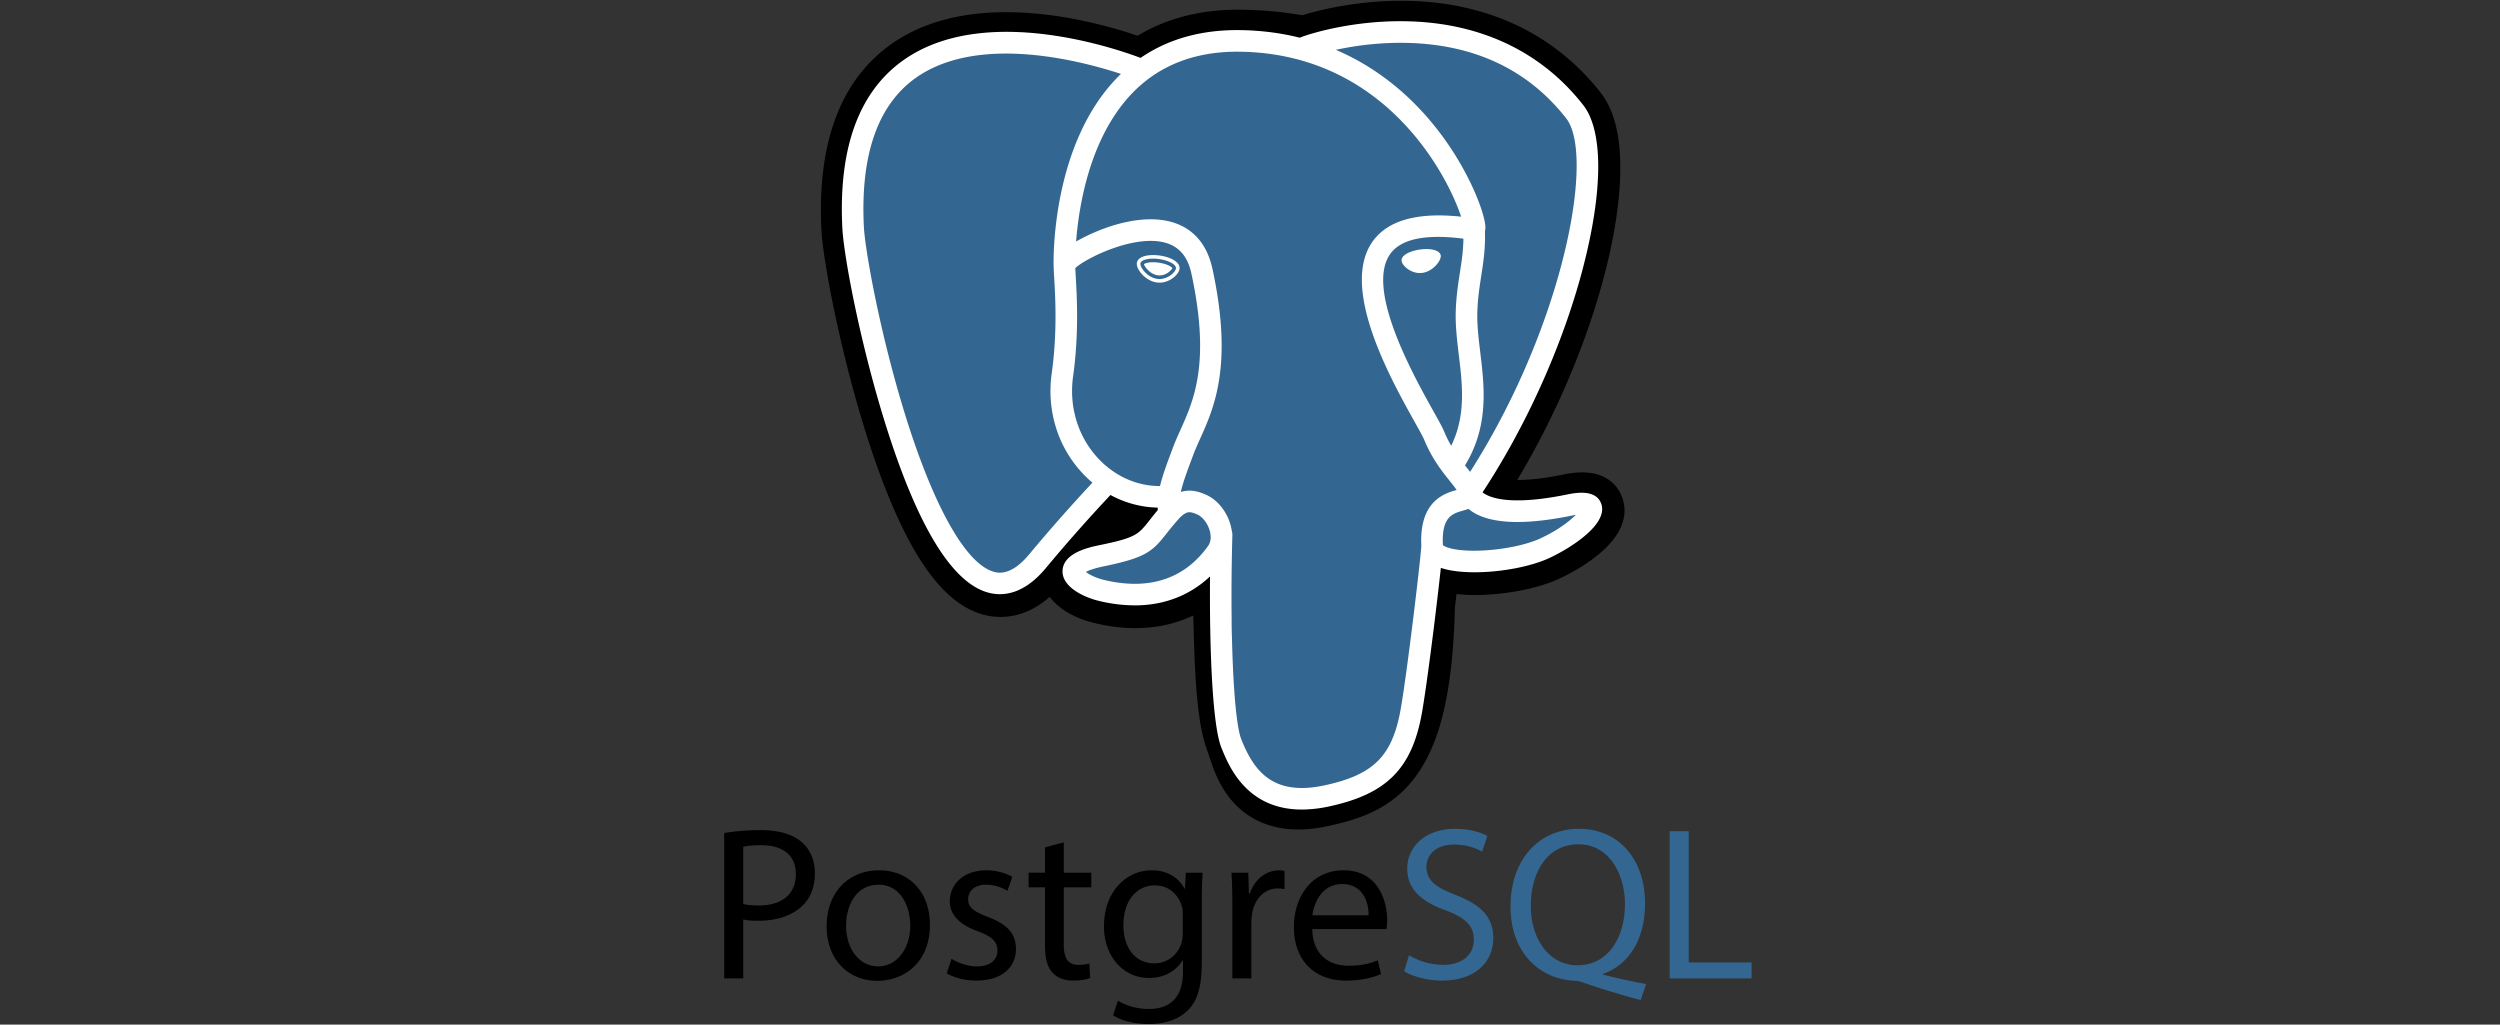 <svg xmlns="http://www.w3.org/2000/svg" width="122" height="50" fill="none"><rect width="100%" height="100%" fill="#333333" stroke="none"/><path d="M69.421 29.539c.26-2.157.182-2.473 1.788-2.124l.408.036c1.235.056 2.851-.199 3.8-.64 2.043-.948 3.255-2.531 1.24-2.115-4.596.948-4.912-.608-4.912-.608 4.853-7.201 6.882-16.342 5.131-18.58C72.1-.595 63.832 2.291 63.693 2.366l-.044.008a16.337 16.337 0 0 0-3.066-.32c-2.08-.033-3.658.546-4.855 1.454 0 0-14.75-6.077-14.064 7.642.146 2.918 4.183 22.083 8.999 16.294 1.76-2.116 3.46-3.906 3.46-3.906a4.464 4.464 0 0 0 2.917.744l.082-.07c-.026.263-.015.52.033.824-1.24 1.387-.876 1.63-3.356 2.14-2.51.518-1.035 1.438-.073 1.679 1.167.292 3.866.706 5.69-1.848l-.073.291c.487.39.454 2.798.523 4.52.069 1.72.184 3.326.535 4.273.351.947.765 3.386 4.024 2.688 2.724-.585 4.806-1.425 4.996-9.24z" fill="#000"></path><path d="M63.364 40.48c-1.442 0-2.38-.558-2.951-1.096-.86-.812-1.202-1.859-1.406-2.484l-.088-.26c-.41-1.11-.55-2.705-.632-4.76a81.557 81.557 0 0 1-.03-.964c-.008-.246-.016-.555-.028-.88-.52.248-1.071.422-1.639.518-1.016.174-2.109.118-3.248-.167-.804-.2-1.639-.617-2.115-1.26-1.387 1.214-2.71 1.05-3.431.81-1.272-.425-2.41-1.617-3.48-3.644-.762-1.444-1.5-3.326-2.192-5.593-1.204-3.948-1.97-8.106-2.038-9.47-.214-4.274.936-7.33 3.418-9.083 3.916-2.766 9.848-1.14 12.011-.401C56.968.87 58.677.443 60.61.475c1.038.016 2.026.108 2.943.27.957-.3 2.848-.732 5.013-.705 3.987.047 7.292 1.601 9.555 4.494 1.616 2.064.817 6.398.197 8.798-.872 3.375-2.4 6.965-4.277 10.09.51.004 1.248-.057 2.298-.274 2.071-.427 2.677.683 2.841 1.18.659 1.995-2.204 3.502-3.097 3.916-1.144.532-3.01.855-4.537.785l-.067-.004-.401-.036-.04.335-.038.327c-.103 3.96-.669 6.47-1.833 8.127-1.22 1.737-2.916 2.224-4.41 2.544a6.608 6.608 0 0 1-1.392.157zM60.33 26.064c.931.745 1.013 2.146 1.085 4.765.01.326.018.636.03.925.034.874.117 2.923.437 3.788.046.122.086.247.129.378.357 1.095.537 1.644 2.082 1.313 1.298-.278 1.965-.528 2.487-1.271.76-1.081 1.184-3.255 1.262-6.462l1.578.038-1.568-.188.046-.391c.15-1.29.259-2.223 1.122-2.84.691-.494 1.48-.446 2.109-.333-.69-.52-.882-1.133-.932-1.384l-.132-.648.37-.55c2.13-3.162 3.889-7.048 4.822-10.663.96-3.714.667-5.686.374-6.059-3.87-4.947-10.585-2.905-11.286-2.673l-.119.064-.594.111-.305-.063c-.839-.174-1.77-.27-2.77-.287-1.57-.026-2.837.345-3.875 1.133l-.72.547-.837-.345c-1.786-.73-7.034-2.199-9.803-.238-1.536 1.089-2.236 3.222-2.08 6.34.05 1.03.75 4.927 1.904 8.707 1.594 5.224 3.044 6.959 3.649 7.16.105.037.38-.176.652-.504 1.773-2.132 3.459-3.91 3.53-3.984l.914-.962 1.105.734c.446.296.937.464 1.442.496l2.636-2.249-.381 3.898a1.6 1.6 0 0 0 .021.428l.115.739-.497.556-.057.064 1.448.67.607-.76z" fill="#000"></path><path d="M76.658 24.696c-4.597.948-4.913-.608-4.913-.608 4.854-7.202 6.882-16.343 5.131-18.58C72.1-.596 63.832 2.29 63.694 2.366l-.045.008a16.41 16.41 0 0 0-3.066-.32c-2.08-.033-3.658.546-4.855 1.454 0 0-14.75-6.077-14.064 7.642.146 2.918 4.183 22.083 8.998 16.294 1.76-2.116 3.46-3.906 3.46-3.906a4.464 4.464 0 0 0 2.916.744l.083-.07c-.026.263-.014.52.033.824-1.24 1.387-.877 1.63-3.356 2.14-2.51.518-1.035 1.438-.073 1.679 1.167.292 3.866.706 5.69-1.848l-.073.291c.486.39.828 2.533.77 4.475-.057 1.943-.095 3.277.288 4.318.383 1.042.765 3.386 4.024 2.688 2.724-.585 4.136-2.097 4.332-4.62.14-1.794.455-1.529.475-3.133l.253-.76c.292-2.431.047-3.216 1.725-2.85l.408.035c1.235.057 2.851-.199 3.8-.64 2.044-.948 3.255-2.531 1.241-2.115z" fill="#336791"></path><path d="M63.529 39.506c-2.718 0-3.578-2.152-3.93-3.032-.516-1.29-.627-6.294-.513-10.399a.527.527 0 0 1 1.054.03c-.133 4.734.055 9.024.437 9.978.595 1.488 1.498 2.79 4.052 2.244 2.424-.52 3.331-1.44 3.736-3.783.31-1.799.923-6.916.999-7.926a.526.526 0 1 1 1.05.079c-.079 1.05-.69 6.158-1.012 8.026-.477 2.768-1.711 4.024-4.553 4.633a6.337 6.337 0 0 1-1.32.15zm-14.734-10.51c-.238 0-.474-.04-.699-.116-1.765-.589-3.446-3.463-4.997-8.544-1.18-3.868-1.928-7.905-1.993-9.217-.195-3.89.807-6.642 2.977-8.18 4.294-3.042 11.516-.144 11.822-.02a.527.527 0 0 1-.399.975c-.07-.028-6.995-2.803-10.816-.093-1.856 1.316-2.708 3.76-2.533 7.266.056 1.105.754 5.045 1.95 8.962 1.384 4.535 2.96 7.398 4.323 7.852.213.072.864.289 1.795-.83 1.751-2.107 3.36-3.788 3.376-3.805a.527.527 0 0 1 .76.729 79.91 79.91 0 0 0-3.326 3.75c-.818.982-1.602 1.27-2.24 1.27zm22.918-4.439a.527.527 0 0 1-.436-.821c4.906-7.28 6.628-16.077 5.153-17.961-1.857-2.372-4.479-3.612-7.792-3.682-2.454-.054-4.404.573-4.723.682l-.08.033a.527.527 0 0 1-.45-.95l.142-.057-.008.002.008-.003c.541-.198 2.521-.792 4.974-.764 3.667.039 6.695 1.453 8.759 4.09.976 1.247.978 4.121.006 7.885-.991 3.836-2.856 7.96-5.116 11.314a.525.525 0 0 1-.437.232zm.25 3.37c-.837 0-1.588-.117-2.038-.387-.462-.277-.55-.653-.562-.853-.126-2.215 1.096-2.6 1.72-2.776-.087-.131-.211-.286-.338-.445-.364-.454-.862-1.076-1.245-2.007-.06-.145-.249-.483-.467-.874-1.181-2.118-3.64-6.527-2.06-8.785.73-1.044 2.186-1.455 4.33-1.226-.63-1.922-3.635-7.934-10.762-8.05-2.144-.036-3.902.623-5.223 1.957-2.957 2.987-2.85 8.392-2.849 8.445a.526.526 0 1 1-1.053.028c-.006-.24-.117-5.911 3.154-9.215 1.53-1.546 3.545-2.309 5.988-2.269 4.561.075 7.496 2.393 9.155 4.325 1.809 2.105 2.695 4.427 2.768 5.202.055.576-.359.691-.442.708l-.19.005c-2.105-.337-3.455-.104-4.013.694-1.2 1.717 1.124 5.887 2.118 7.668.253.454.436.782.52.985.326.791.751 1.323 1.093 1.75.3.376.561.701.655 1.084.043.076.657.983 4.298.231.913-.188 1.46-.027 1.627.48.329.995-1.517 2.155-2.54 2.63-.917.426-2.379.695-3.644.695zm-1.55-1.327c.116.117.694.318 1.89.267 1.065-.046 2.187-.278 2.861-.59.862-.4 1.436-.847 1.734-1.152l-.165.03c-2.329.48-3.975.417-4.895-.19a1.98 1.98 0 0 1-.178-.133c-.1.04-.192.065-.257.084-.522.146-1.061.297-.99 1.684zm-15.039 2.942a7.452 7.452 0 0 1-1.809-.234c-.643-.161-1.73-.646-1.713-1.442.019-.894 1.318-1.162 1.808-1.263 1.767-.364 1.882-.51 2.435-1.21.161-.205.361-.46.634-.765.406-.454.85-.684 1.318-.684.327 0 .595.11.771.184.564.233 1.035.798 1.228 1.474.175.61.092 1.197-.234 1.653-1.07 1.497-2.604 2.288-4.438 2.288zm-2.384-1.63c.159.122.477.286.83.375.54.134 1.061.203 1.554.203 1.5 0 2.705-.622 3.58-1.847.183-.256.129-.58.08-.75-.103-.358-.357-.683-.619-.792-.142-.06-.26-.104-.368-.104-.058 0-.234 0-.532.333-.252.281-.433.51-.593.713-.688.874-1.003 1.17-3.05 1.592-.499.103-.755.207-.882.276zm4.05-2.43a.527.527 0 0 1-.52-.447 2.456 2.456 0 0 1-.026-.264c-1.342-.025-2.636-.6-3.619-1.626-1.242-1.296-1.808-3.092-1.551-4.927.279-1.993.175-3.752.118-4.697-.014-.194-.022-.389-.025-.584 0-.166.004-.608 1.481-1.357.526-.267 1.58-.731 2.73-.85 1.907-.197 3.164.652 3.54 2.391 1.016 4.697.081 6.774-.602 8.291-.127.282-.247.55-.343.808l-.085.228c-.36.967-.673 1.803-.577 2.427a.527.527 0 0 1-.44.601l-.081.006zm-4.567-12.4.021.377c.058.982.166 2.808-.127 4.905-.211 1.513.25 2.99 1.269 4.053.804.839 1.863 1.302 2.95 1.302h.023c.122-.513.324-1.055.542-1.64l.084-.226c.11-.292.236-.574.37-.873.658-1.46 1.476-3.279.534-7.636-.187-.863-.64-1.362-1.383-1.527-1.528-.338-3.805.811-4.283 1.266zm3.179-.223c-.026.186.341.684.82.75.478.067.888-.322.913-.508.026-.186-.34-.391-.82-.458-.478-.067-.888.03-.913.216zm.93.934-.134-.01c-.297-.041-.598-.229-.803-.501-.072-.096-.19-.282-.167-.447.034-.243.33-.388.792-.388.104 0 .211.007.32.022.252.035.487.108.66.205.301.168.323.355.31.452-.038.268-.465.667-.978.667zm-.755-.902c.015.114.299.493.67.545l.085.006c.342 0 .597-.27.627-.358-.031-.06-.251-.21-.668-.266-.09-.013-.18-.02-.271-.02-.267 0-.41.06-.444.092zm14.393-.412c.026.187-.34.684-.82.75-.479.067-.888-.321-.914-.508-.026-.186.342-.391.82-.458.48-.067.888.03.914.216zm-.93.846c-.461 0-.858-.36-.891-.591-.038-.28.422-.492.895-.557.105-.015.208-.023.308-.023.408 0 .679.12.706.313.017.126-.079.319-.244.493-.11.114-.339.313-.651.356l-.123.008zm.311-.995c-.091 0-.186.007-.283.02-.476.066-.76.257-.746.36.016.112.32.44.718.44l.097-.008c.26-.036.455-.206.549-.304.145-.153.204-.297.197-.347-.009-.064-.184-.161-.532-.161zm1.31 10.841a.526.526 0 0 1-.438-.82c1.121-1.674.916-3.383.717-5.035-.084-.704-.172-1.431-.149-2.13.023-.719.114-1.311.203-1.885.104-.679.203-1.321.162-2.083a.527.527 0 0 1 1.052-.056c.047.87-.065 1.596-.173 2.3-.084.542-.17 1.102-.191 1.758-.02.618.059 1.275.142 1.97.212 1.757.45 3.748-.888 5.747a.527.527 0 0 1-.438.234z" fill="#fff"></path><path d="M35.342 40.65a10.74 10.74 0 0 1 1.78-.14c.916 0 1.588.214 2.014.597.394.341.629.864.629 1.503 0 .65-.192 1.162-.555 1.535-.49.522-1.289.788-2.195.788-.277 0-.533-.01-.745-.064v2.878h-.928v-7.098zm.928 3.462c.202.054.458.075.767.075 1.118 0 1.8-.544 1.8-1.534 0-.949-.67-1.407-1.694-1.407-.404 0-.713.032-.873.075v2.791zm9.11 1.013c0 1.907-1.321 2.739-2.568 2.739-1.396 0-2.472-1.023-2.472-2.654 0-1.726 1.13-2.739 2.557-2.739 1.482 0 2.483 1.077 2.483 2.654zm-4.091.053c0 1.13.65 1.982 1.566 1.982.895 0 1.566-.842 1.566-2.003 0-.874-.437-1.982-1.545-1.982-1.109 0-1.587 1.023-1.587 2.003zm5.146 1.609c.277.181.767.373 1.236.373.682 0 1.002-.341 1.002-.767 0-.448-.266-.693-.96-.949-.927-.33-1.363-.842-1.363-1.46 0-.83.671-1.513 1.78-1.513.521 0 .98.15 1.268.32l-.235.682a2.006 2.006 0 0 0-1.055-.298c-.554 0-.863.32-.863.703 0 .426.31.618.98.874.896.34 1.354.788 1.354 1.555 0 .906-.703 1.545-1.928 1.545-.565 0-1.087-.138-1.45-.351l.234-.714zm5.477-5.68v1.481h1.343v.714h-1.343v2.781c0 .64.181 1.002.704 1.002.183.002.365-.019.543-.064l.043.703c-.181.075-.47.128-.831.128-.437 0-.789-.138-1.013-.394-.266-.277-.362-.736-.362-1.343v-2.813h-.8v-.714h.8v-1.236l.916-.245zm6.777 1.482c-.021.373-.042.788-.042 1.417V47c0 1.183-.235 1.907-.736 2.355-.5.47-1.225.618-1.875.618-.618 0-1.3-.149-1.716-.426l.235-.714c.34.213.873.405 1.513.405.959 0 1.662-.5 1.662-1.8v-.576h-.021c-.288.48-.842.863-1.641.863-1.279 0-2.195-1.087-2.195-2.515 0-1.748 1.14-2.739 2.323-2.739.895 0 1.385.47 1.609.895h.021l.043-.777h.82zm-.97 2.035c0-.16-.01-.299-.053-.427-.17-.543-.628-.99-1.31-.99-.896 0-1.535.756-1.535 1.95 0 1.012.512 1.854 1.524 1.854.576 0 1.098-.363 1.3-.96.053-.16.075-.34.075-.5v-.927zm2.42-.427c0-.607-.012-1.129-.043-1.608h.82l.032 1.012h.043c.234-.693.799-1.13 1.428-1.13.106 0 .18.011.266.032v.885a1.41 1.41 0 0 0-.32-.032c-.66 0-1.13.5-1.257 1.204-.026.144-.04.29-.043.437v2.749h-.927v-3.549zm3.9 1.14c.02 1.269.83 1.79 1.768 1.79.672 0 1.076-.116 1.428-.266l.16.672c-.33.149-.895.32-1.716.32-1.588 0-2.536-1.045-2.536-2.6 0-1.556.916-2.782 2.419-2.782 1.684 0 2.131 1.481 2.131 2.43 0 .191-.021.34-.032.436H64.04zm2.749-.67c.01-.597-.246-1.524-1.3-1.524-.949 0-1.364.873-1.44 1.523h2.74z" fill="#000"></path><path d="M68.759 46.617a3.285 3.285 0 0 0 1.662.468c.948 0 1.502-.5 1.502-1.225 0-.671-.383-1.055-1.353-1.428-1.172-.416-1.896-1.023-1.896-2.035 0-1.12.927-1.95 2.322-1.95.736 0 1.269.17 1.588.351l-.256.757a2.86 2.86 0 0 0-1.364-.341c-.98 0-1.353.586-1.353 1.076 0 .672.437 1.002 1.428 1.386 1.215.469 1.833 1.054 1.833 2.11 0 1.108-.82 2.066-2.515 2.066-.692 0-1.45-.202-1.833-.458l.235-.777zM80.064 48.8a38.902 38.902 0 0 1-2.749-.831c-.149-.054-.298-.107-.437-.107-1.704-.064-3.164-1.321-3.164-3.633 0-2.302 1.406-3.783 3.346-3.783 1.95 0 3.218 1.513 3.218 3.633 0 1.844-.852 3.027-2.046 3.442v.043a30.58 30.58 0 0 0 2.1.458l-.267.778zm-.767-4.678c0-1.438-.745-2.92-2.27-2.92-1.566 0-2.333 1.45-2.322 3.005-.011 1.524.83 2.899 2.28 2.899 1.482 0 2.312-1.343 2.312-2.984zm2.184-3.559h.928v6.404h3.069v.778H81.48v-7.182z" fill="#336791"></path></svg>